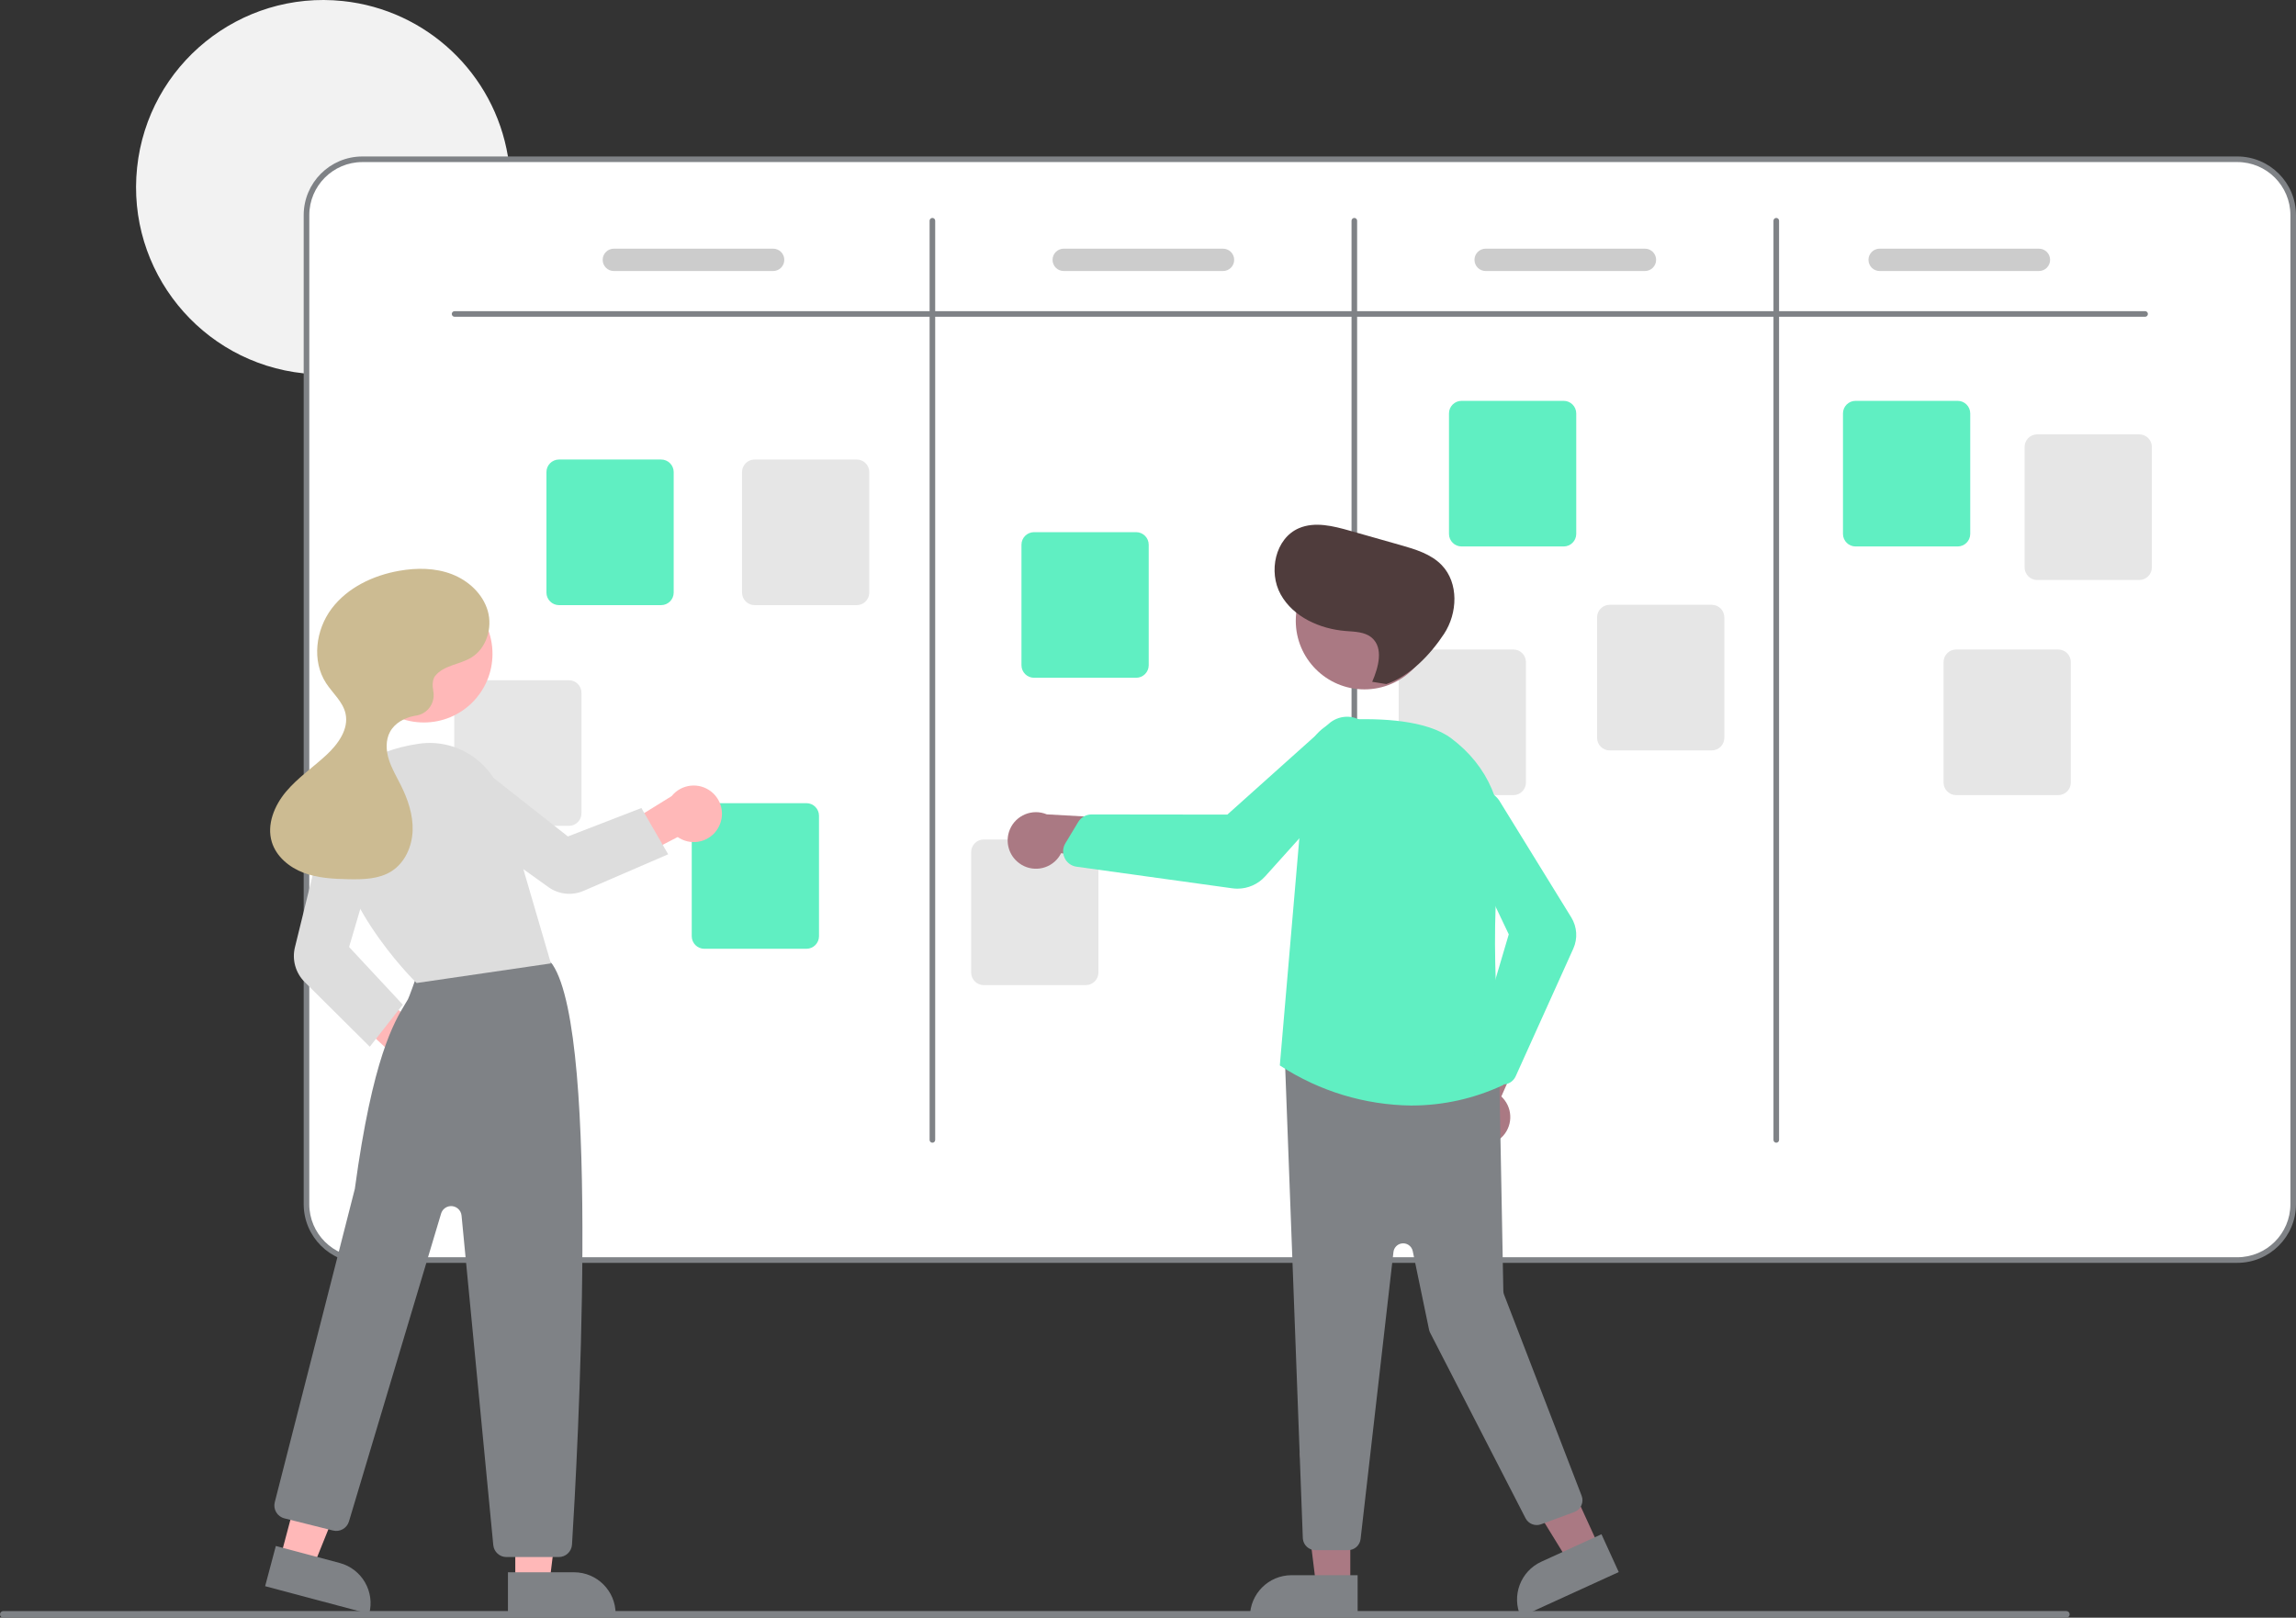 <?xml version="1.0" encoding="UTF-8"?><svg id="a" xmlns="http://www.w3.org/2000/svg" width="821.683" height="579.015" viewBox="0 0 821.683 579.015"><rect x="0" y="0" width="821.683" height="579.015" fill="#333333" stroke="none"/><defs><style>.c{fill:#ddd;}.d{fill:#60efc2;}.e{fill:#fff;}.f{fill:#7f8286;}.g{fill:#e6e6e6;}.h{fill:#4f3c3c;}.i{fill:#aa7983;}.j{fill:#ccbb92;}.k{fill:#ffb8b8;}.l{fill:#ccc;}.m{fill:#f2f2f2;}</style></defs><rect id="b" class="e" x="109.275" y="56.89" width="711.33" height="394.349" rx="20.064" ry="20.064"/><path class="m" d="M182.082,58.005h-52.4c-10.489,.009-18.991,8.511-19,19v56.81c-.67-.04-1.34-.1-2-.18-36.799-3.872-63.493-36.842-59.621-73.641S85.903-3.498,122.703,.373c29.961,3.152,54.134,25.914,59.08,55.632,.11,.66,.21,1.33,.3,2h0Z"/><path class="f" d="M800.683,56.005H129.683c-11.593,.013-20.987,9.407-21,21V431.005c.013,11.593,9.407,20.987,21,21H800.683c11.593-.013,20.987-9.407,21-21V77.005c-.013-11.593-9.407-20.987-21-21h0Zm19,375c-.009,10.489-8.511,18.991-19,19H129.683c-10.489-.009-18.991-8.511-19-19V77.005c.009-10.489,8.511-18.991,19-19H800.683c10.489,.009,18.991,8.511,19,19V431.005h0Z"/><path class="f" d="M767.683,113.375H162.683c-.552,0-1-.448-1-1s.448-1,1-1H767.683c.552,0,1,.448,1,1s-.448,1-1,1Z"/><path class="f" d="M333.683,409.005c-.552,0-1-.448-1-1V79.005c0-.552,.448-1,1-1s1,.448,1,1V408.005c0,.552-.448,1-1,1Z"/><path class="f" d="M484.683,409.005c-.552,0-1-.448-1-1V79.005c0-.552,.448-1,1-1s1,.448,1,1V408.005c0,.552-.448,1-1,1Z"/><path class="f" d="M635.683,409.005c-.552,0-1-.448-1-1V79.005c0-.552,.448-1,1-1s1,.448,1,1V408.005c0,.552-.448,1-1,1Z"/><path class="d" d="M236.598,216.593h-36.54c-2.484-.003-4.497-2.016-4.5-4.5v-43.12c.003-2.484,2.016-4.497,4.5-4.5h36.54c2.484,.003,4.497,2.016,4.5,4.5v43.12c-.003,2.484-2.016,4.497-4.5,4.5h0Z"/><path class="d" d="M288.598,339.593h-36.54c-2.484-.003-4.497-2.016-4.5-4.5v-43.12c.003-2.484,2.016-4.497,4.5-4.5h36.54c2.484,.003,4.497,2.016,4.5,4.5v43.12c-.003,2.484-2.016,4.497-4.5,4.5Z"/><path class="d" d="M406.598,242.593h-36.54c-2.484-.003-4.497-2.016-4.5-4.5v-43.12c.003-2.484,2.016-4.497,4.5-4.5h36.54c2.484,.003,4.497,2.016,4.5,4.5v43.12c-.003,2.484-2.016,4.497-4.5,4.5Z"/><path class="d" d="M559.598,195.593h-36.54c-2.484-.003-4.497-2.016-4.5-4.5v-43.12c.003-2.484,2.016-4.497,4.5-4.5h36.54c2.484,.003,4.497,2.016,4.5,4.5v43.12c-.003,2.484-2.016,4.497-4.5,4.5Z"/><path class="d" d="M700.598,195.593h-36.54c-2.484-.003-4.497-2.016-4.5-4.5v-43.12c.003-2.484,2.016-4.497,4.5-4.5h36.54c2.484,.003,4.497,2.016,4.5,4.5v43.12c-.003,2.484-2.016,4.497-4.5,4.5Z"/><path class="g" d="M765.598,207.593h-36.54c-2.484-.003-4.497-2.016-4.5-4.5v-43.12c.003-2.484,2.016-4.497,4.5-4.5h36.54c2.484,.003,4.497,2.016,4.5,4.5v43.12c-.003,2.484-2.016,4.497-4.5,4.5Z"/><path class="g" d="M736.598,284.593h-36.54c-2.484-.003-4.497-2.016-4.5-4.5v-43.12c.003-2.484,2.016-4.497,4.5-4.5h36.54c2.484,.003,4.497,2.016,4.5,4.5v43.12c-.003,2.484-2.016,4.497-4.5,4.5Z"/><path class="g" d="M612.598,268.593h-36.54c-2.484-.003-4.497-2.016-4.5-4.5v-43.12c.003-2.484,2.016-4.497,4.5-4.5h36.54c2.484,.003,4.497,2.016,4.5,4.5v43.12c-.003,2.484-2.016,4.497-4.5,4.5Z"/><path class="g" d="M541.598,284.593h-36.54c-2.484-.003-4.497-2.016-4.5-4.5v-43.12c.003-2.484,2.016-4.497,4.5-4.5h36.54c2.484,.003,4.497,2.016,4.5,4.5v43.12c-.003,2.484-2.016,4.497-4.5,4.5Z"/><path class="g" d="M388.598,352.593h-36.54c-2.484-.003-4.497-2.016-4.5-4.5v-43.12c.003-2.484,2.016-4.497,4.5-4.5h36.54c2.484,.003,4.497,2.016,4.5,4.5v43.12c-.003,2.484-2.016,4.497-4.5,4.5h0Z"/><path class="g" d="M203.598,295.593h-36.54c-2.484-.003-4.497-2.016-4.5-4.5v-43.12c.003-2.484,2.016-4.497,4.5-4.5h36.54c2.484,.003,4.497,2.016,4.5,4.5v43.12c-.003,2.484-2.016,4.497-4.5,4.5h0Z"/><path class="g" d="M306.598,216.593h-36.54c-2.484-.003-4.497-2.016-4.5-4.5v-43.12c.003-2.484,2.016-4.497,4.5-4.5h36.54c2.484,.003,4.497,2.016,4.5,4.5v43.12c-.003,2.484-2.016,4.497-4.5,4.5Z"/><path class="l" d="M276.683,97.005h-57c-2.209,0-4-1.791-4-4s1.791-4,4-4h57c2.209,0,4,1.791,4,4s-1.791,4-4,4Z"/><path class="l" d="M437.683,97.005h-57c-2.209,0-4-1.791-4-4s1.791-4,4-4h57c2.209,0,4,1.791,4,4s-1.791,4-4,4Z"/><path class="l" d="M588.683,97.005h-57c-2.209,0-4-1.791-4-4s1.791-4,4-4h57c2.209,0,4,1.791,4,4s-1.791,4-4,4Z"/><path class="l" d="M729.683,97.005h-57c-2.209,0-4-1.791-4-4s1.791-4,4-4h57c2.209,0,4,1.791,4,4s-1.791,4-4,4Z"/><path class="k" d="M149.015,389.897c-5.527-.541-9.569-5.461-9.028-10.988,.058-.589,.167-1.172,.328-1.742l-25.633-23.861,13.553-3.438,25.206,20.444c5.263,1.864,8.019,7.642,6.155,12.905-1.56,4.404-5.934,7.166-10.581,6.681h0Z"/><polygon class="k" points="184.41 566.258 196.67 566.258 202.502 518.971 184.408 518.971 184.41 566.258"/><path class="f" d="M220.314,577.641l-38.531,.002h0l-.001-14.887h0l23.644-.001c8.222-0,14.887,6.664,14.888,14.886h-0Z"/><polygon class="k" points="100.351 557.406 112.199 560.56 130 516.364 112.515 511.71 100.351 557.406"/><path class="f" d="M132.119,577.645l-37.234-9.911h0l3.829-14.386h0l22.848,6.082c7.945,2.115,12.671,10.27,10.557,18.215h0Z"/><path class="f" d="M199.967,557.305h-18.707c-2.449,.009-4.5-1.854-4.726-4.293l-11.356-117.932c-.198-2.06-2.029-3.57-4.089-3.372-1.517,.146-2.795,1.196-3.232,2.657l-32.973,110.199c-.725,2.433-3.237,3.865-5.7,3.246l-17.403-4.352c-2.544-.636-4.091-3.213-3.455-5.757,.003-.01,.005-.02,.008-.03,.284-1.11,28.411-111.028,28.656-112.158,6.373-46.968,13.997-59.554,18.093-66.314,.339-.56,.651-1.074,.931-1.56,.351-.608,2.513-6.644,3.884-10.565,.36-1.289,1.243-2.369,2.435-2.978,17.211-8.802,37.347-2.709,43.109-.632,.955,.336,1.776,.973,2.338,1.815,17.285,26.071,8.802,177.491,6.926,207.581-.162,2.498-2.235,4.442-4.738,4.443h0Z"/><circle class="k" cx="151.69" cy="234.03" r="24.561"/><path class="c" d="M149.088,351.843l-.176-.171c-.331-.32-33.056-32.38-28.821-62.024,1.811-12.68,12.07-20.781,29.668-23.431,13.366-1.985,26.156,6.167,30,19.121l17.4,59.484-48.07,7.021h0Z"/><path class="c" d="M132.339,374.646l-23.318-23.171c-3.243-3.24-4.561-7.937-3.48-12.392l11.289-45.919c1.365-5.553,6.973-8.949,12.526-7.584,.22,.054,.438,.115,.654,.184,5.353,1.725,8.368,7.39,6.809,12.794l-11.884,40.397,19.218,20.637-11.813,15.055h-0Z"/><path class="k" d="M257.411,295.568c-2.329,5.042-8.304,7.24-13.346,4.911-.537-.248-1.052-.544-1.538-.883l-31.13,16.134,1.376-13.706,27.597-17.079c3.491-4.357,9.854-5.059,14.212-1.568,3.646,2.921,4.815,7.961,2.829,12.189h0Z"/><path class="c" d="M239.127,305.77l-30.346,13.114c-4.108,1.761-8.836,1.254-12.477-1.339l-38.589-27.649c-4.649-3.331-5.717-9.8-2.386-14.448,.132-.184,.269-.363,.412-.537,3.591-4.329,9.971-5.024,14.409-1.568l33.088,26.042,26.3-10.175,9.588,16.561h0Z"/><path class="j" d="M155.762,241.9c3.03-3.796,8.691-4,12.853-6.505,5.452-3.28,7.706-10.611,5.949-16.726s-6.938-10.881-12.878-13.16-12.549-2.308-18.816-1.206c-9.33,1.641-18.516,5.995-24.206,13.569s-7.139,18.666-1.982,26.612c2.37,3.652,6.029,6.667,6.976,10.917,1.242,5.58-2.671,10.961-6.864,14.846-4.777,4.426-10.257,8.133-14.442,13.123s-6.976,11.806-5.066,18.032c1.6,5.216,6.256,9.059,11.361,10.984s10.666,2.203,16.121,2.309c5.297,.104,10.924-.025,15.386-2.881,4.777-3.058,7.328-8.858,7.516-14.527s-1.706-11.223-4.245-16.294c-1.513-3.023-3.273-5.952-4.278-9.18s-1.18-6.89,.431-9.863c1.693-3.125,5.117-5.009,8.604-5.694,.181-.036,.373-.067,.573-.096,4.052-.526,6.911-4.237,6.385-8.289-.015-.113-.032-.226-.052-.339-.397-2.214-.363-4.334,.674-5.633h0Z"/><polygon class="i" points="483.235 567.305 470.975 567.305 465.143 520.018 483.237 520.018 483.235 567.305"/><path class="f" d="M462.218,563.802h23.644v14.887h-38.531c0-8.222,6.665-14.887,14.887-14.887h0Z"/><polygon class="i" points="572.19 553.418 561.039 558.511 536.085 517.922 552.544 510.404 572.19 553.418"/><path class="f" d="M551.618,558.964l21.507-9.823h0l6.185,13.541h0l-35.048,16.008h0c-3.416-7.479-.122-16.31,7.356-19.726h0Z"/><path class="i" d="M536.488,407.862c4.437-3.34,5.327-9.644,1.988-14.081-.356-.473-.753-.914-1.187-1.317l14.412-32.7-18.309,3.103-10.879,30.577c-3.524,4.332-2.869,10.7,1.463,14.223,3.624,2.948,8.797,3.029,12.512,.196h0Z"/><path class="f" d="M482.454,554.837h-11.712c-2.356-.008-4.309-1.825-4.488-4.174l-6.387-170.559c-.18-2.479,1.683-4.634,4.162-4.814,.254-.018,.51-.015,.764,.009l67.735,7.193c2.272,.222,4.018,2.111,4.062,4.394l1.419,75.235c.008,.408,.087,.812,.234,1.193l27.785,72.053c.894,2.318-.26,4.922-2.579,5.816-.021,.008-.043,.016-.065,.024l-11.868,4.373c-2.133,.785-4.517-.143-5.557-2.164l-34.133-66.369c-.186-.361-.322-.745-.404-1.143l-5.831-28.094c-.393-1.893-2.246-3.108-4.138-2.716-1.479,.307-2.594,1.528-2.766,3.028l-11.762,102.724c-.26,2.273-2.183,3.989-4.471,3.988h0Z"/><circle class="i" cx="488.286" cy="222.183" r="24.561"/><path class="d" d="M505.129,395.7c-16.656-.183-32.915-5.109-46.873-14.198l-.239-.165,.025-.29,9.395-109.416c.67-7.676,6.903-13.68,14.599-14.062,12.176-.56,28.531,.146,37.286,6.667,13.231,9.854,19.608,24.694,17.496,40.712-4.38,33.219,.582,78.029,1.162,83.029l.042,.36-.33,.151c-10.2,4.745-21.313,7.206-32.562,7.21h0Z"/><path class="d" d="M537.866,388.163c-1.4-.002-2.734-.591-3.681-1.622l-5.373-5.861c-1.181-1.296-1.601-3.112-1.109-4.795l12.251-41.464-18.64-39.144c-.871-1.832-1.084-3.908-.604-5.879,1.155-4.726,5.923-7.62,10.649-6.465,2.423,.592,4.482,2.184,5.664,4.381l25.295,41.042c2.086,3.381,2.356,7.578,.72,11.198l-20.61,45.665c-.69,1.533-2.106,2.616-3.766,2.88-.263,.042-.53,.064-.796,.064h0Z"/><path class="i" d="M364.744,308.958c4.456,3.314,10.755,2.389,14.07-2.067,.353-.475,.664-.981,.929-1.51l35.438,4.596-8.144-16.689-32.404-1.806c-5.15-2.158-11.074,.268-13.232,5.418-1.806,4.309-.423,9.294,3.344,12.058h0Z"/><path class="d" d="M442.856,318.072c-.617,0-1.234-.043-1.845-.127l-55.751-7.732c-1.851-.254-3.449-1.424-4.251-3.111-.128-.268-.234-.545-.318-.829h-0c-.436-1.493-.228-3.1,.575-4.432l4.614-7.649c1.009-1.662,2.811-2.68,4.756-2.686h.008l48.596,.056,36.294-32.517c1.689-1.509,3.845-2.392,6.107-2.499,5.426-.251,10.028,3.943,10.28,9.369,.129,2.782-.928,5.488-2.907,7.446l-36.215,40.278c-2.534,2.822-6.149,4.434-9.942,4.434v-0Z"/><path class="h" d="M491.078,244.033c2.244-5.195,4.144-12.113-.161-15.785-2.497-2.13-6.094-2.135-9.366-2.4-9.217-.747-18.706-4.988-23.211-13.064s-1.989-20.084,6.51-23.728c5.729-2.456,12.297-.783,18.294,.918l18.006,5.106c5.35,1.517,10.967,3.19,14.819,7.202,6.143,6.397,5.684,17.212,.805,24.618s-12.226,15.131-20.638,17.943l-5.059-.809h0Z"/><path class="f" d="M739.491,579.015H1.197c-.658,.003-1.194-.527-1.197-1.184s.527-1.194,1.185-1.197H739.491c.658-.003,1.194,.527,1.197,1.184s-.527,1.194-1.185,1.197h-.012Z"/></svg>